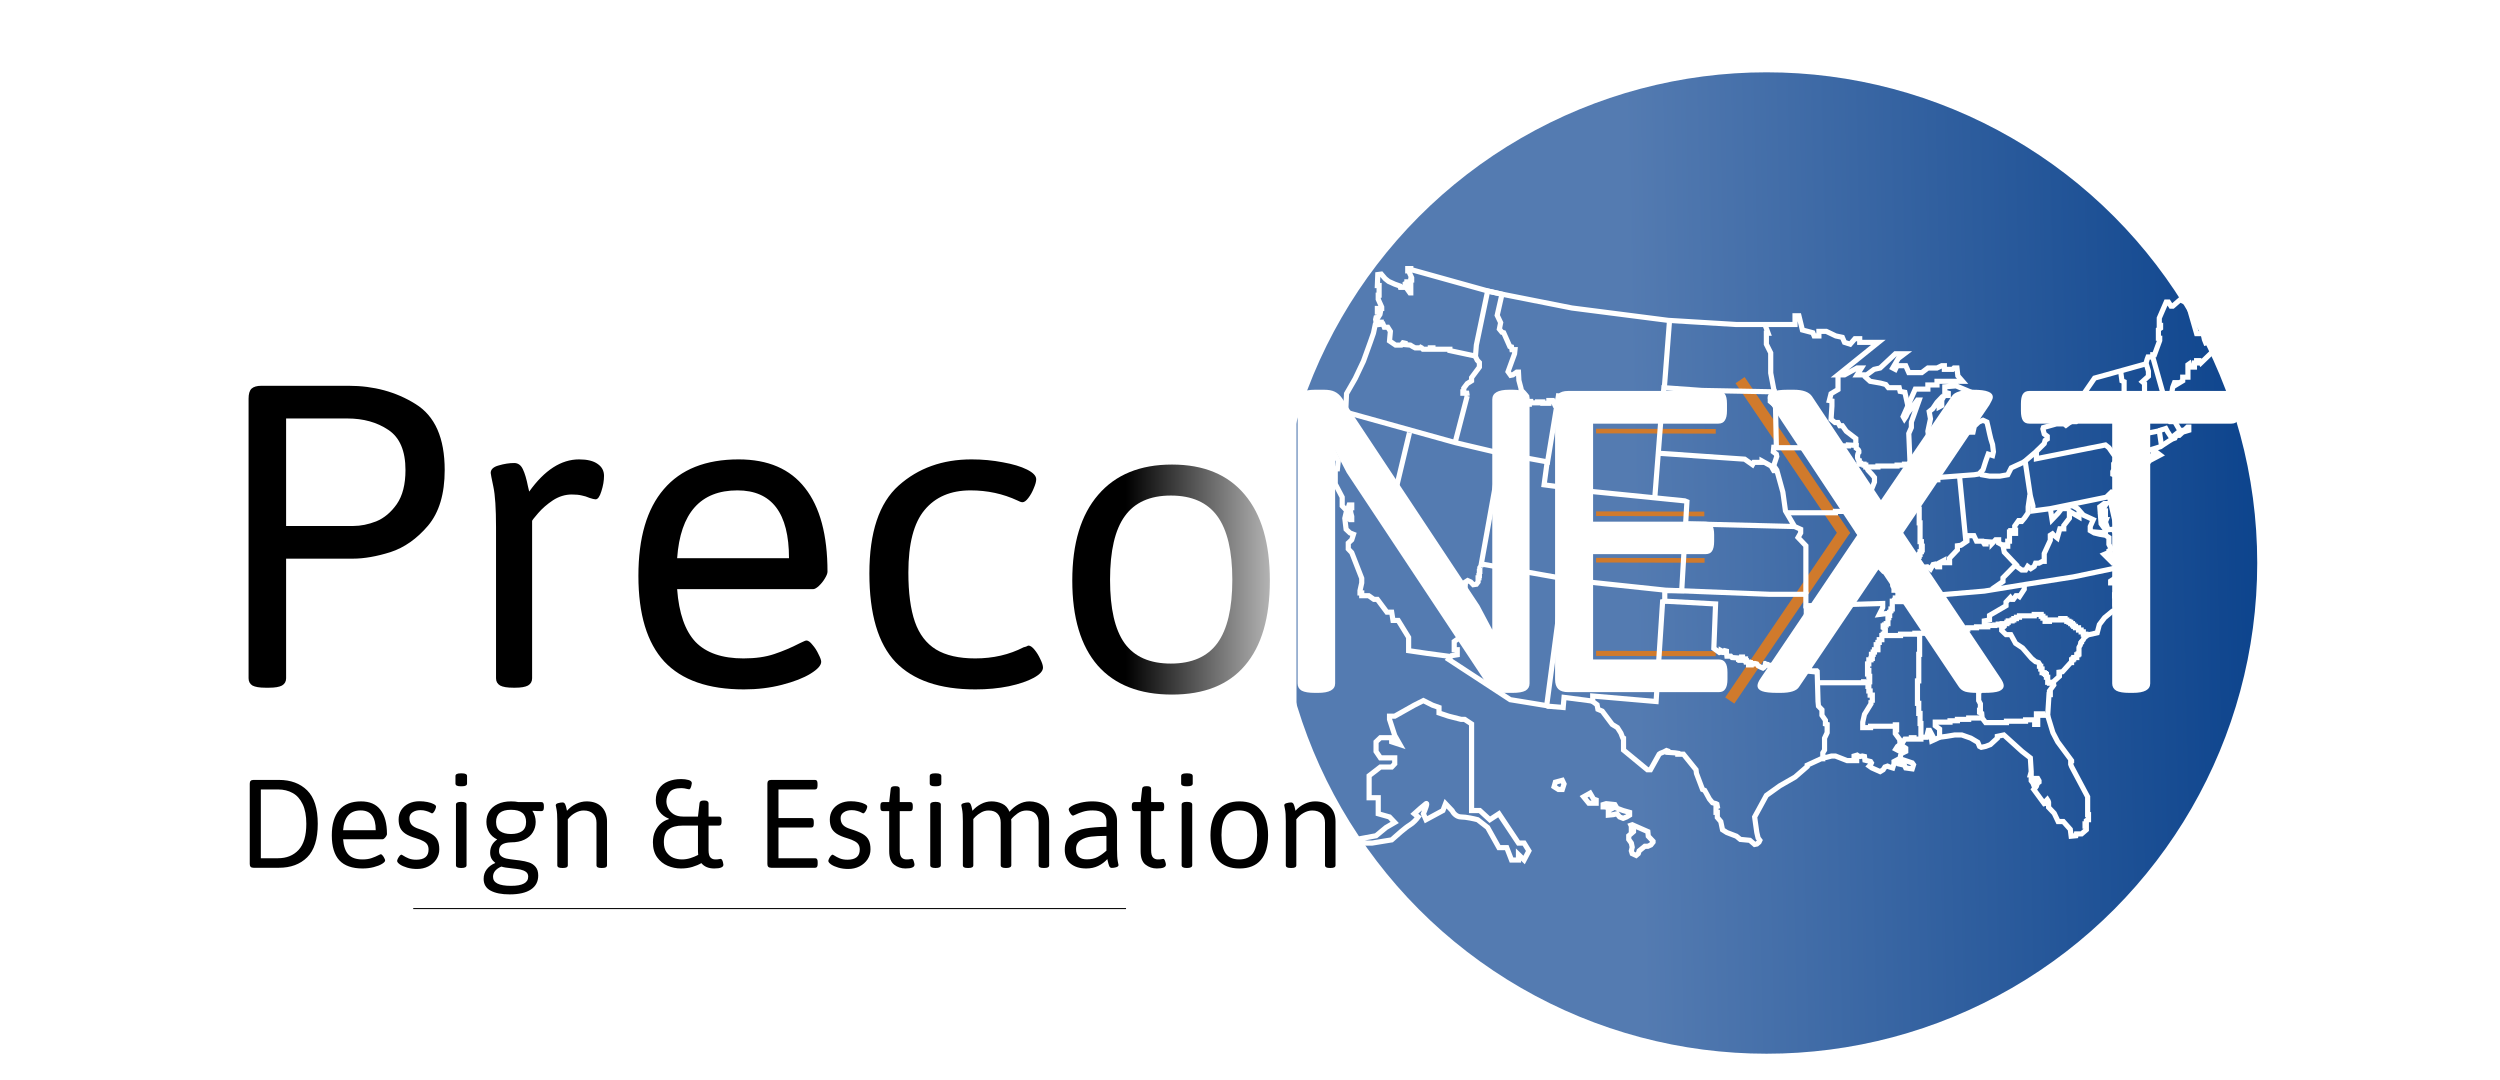<svg width="484" height="209" viewBox="0 0 484 209" fill="none" xmlns="http://www.w3.org/2000/svg">
<rect width="484" height="209" fill="white"/>
<g filter="url(#filter0_d_443_112)">
<circle cx="342" cy="105" r="95" fill="url(#paint0_linear_443_112)"/>
</g>
<path d="M303.594 134C302.719 134 302.078 133.797 301.672 133.391C301.266 132.984 301.062 132.359 301.062 131.516V78.172C301.062 77.297 301.266 76.672 301.672 76.297C302.078 75.891 302.719 75.688 303.594 75.688H332.656C333.25 75.688 333.672 75.875 333.922 76.25C334.203 76.625 334.344 77.266 334.344 78.172V79.531C334.344 80.375 334.203 81 333.922 81.406C333.672 81.812 333.25 82.016 332.656 82.016H308.422V101H330.172C330.766 101 331.188 101.203 331.438 101.609C331.719 102.016 331.859 102.656 331.859 103.531V104.797C331.859 105.672 331.719 106.312 331.438 106.719C331.188 107.094 330.766 107.281 330.172 107.281H308.422V127.672H332.75C333.344 127.672 333.766 127.875 334.016 128.281C334.297 128.656 334.438 129.281 334.438 130.156V131.516C334.438 132.359 334.297 132.984 334.016 133.391C333.766 133.797 333.344 134 332.75 134H303.594ZM344.094 134.141C342.719 134.141 341.734 134.031 341.141 133.812C340.547 133.594 340.25 133.234 340.25 132.734C340.25 132.359 340.469 131.859 340.906 131.234L359.562 103.578L342.875 78.406C342.438 77.75 342.219 77.25 342.219 76.906C342.219 75.938 343.5 75.453 346.062 75.453H347.281C349.031 75.453 350.203 75.875 350.797 76.719L364.156 96.828L377.891 76.672C378.172 76.266 378.641 75.969 379.297 75.781C379.953 75.562 380.688 75.453 381.5 75.453H381.969C383.344 75.453 384.328 75.578 384.922 75.828C385.516 76.047 385.812 76.406 385.812 76.906C385.812 77.094 385.734 77.328 385.578 77.609C385.453 77.859 385.312 78.125 385.156 78.406L368.469 103.156L387.266 131.234C387.703 131.859 387.922 132.359 387.922 132.734C387.922 133.203 387.625 133.562 387.031 133.812C386.438 134.031 385.453 134.141 384.078 134.141H382.719C381.781 134.141 381.031 134.062 380.469 133.906C379.906 133.719 379.469 133.375 379.156 132.875L363.828 110L348.312 132.969C347.844 133.75 346.641 134.141 344.703 134.141H344.094ZM412.25 134.141C411.094 134.141 410.25 134 409.719 133.719C409.188 133.406 408.922 132.938 408.922 132.312V82.016H392.891C392.297 82.016 391.875 81.812 391.625 81.406C391.375 81 391.25 80.375 391.25 79.531V78.172C391.25 77.297 391.375 76.672 391.625 76.297C391.875 75.891 392.297 75.688 392.891 75.688H431.984C432.578 75.688 433 75.891 433.25 76.297C433.5 76.672 433.625 77.297 433.625 78.172V79.531C433.625 80.375 433.5 81 433.25 81.406C433 81.812 432.578 82.016 431.984 82.016H416.281V132.312C416.281 133.531 415.156 134.141 412.906 134.141H412.25Z" fill="white"/>
<path d="M356.393 102L358.153 103.194L335.762 136.217L334.002 135.023L356.393 102Z" fill="#D07A2C"/>
<path d="M336 74.193L337.761 73L358.215 103.19L356.454 104.383L336 74.193Z" fill="#D07A2C"/>
<path d="M309 83.9L309.002 83L332.167 83.053L332.165 83.953L309 83.9Z" fill="#D07A2C"/>
<path d="M309 99.9L309.002 99L329.956 99.048L329.954 99.948L309 99.9Z" fill="#D07A2C"/>
<path d="M309 108.9L309.002 108L330.007 108.048L330.005 108.948L309 108.9Z" fill="#D07A2C"/>
<path d="M309 126.99L309.002 126L332.167 126.053L332.165 127.043L309 126.99Z" fill="#D07A2C"/>
<path d="M51.406 133.141C50.25 133.141 49.406 133 48.875 132.719C48.375 132.406 48.125 131.938 48.125 131.312V77.172C48.125 76.266 48.312 75.625 48.688 75.25C49.094 74.875 49.734 74.688 50.609 74.688H67.484C72.359 74.688 76.672 75.859 80.422 78.203C84.203 80.516 86.094 84.781 86.094 91C86.094 95.625 85.016 99.219 82.859 101.781C80.703 104.312 78.281 106.016 75.594 106.891C72.906 107.734 70.484 108.156 68.328 108.156H55.391V131.312C55.391 131.938 55.125 132.406 54.594 132.719C54.062 133 53.234 133.141 52.109 133.141H51.406ZM68.422 101.828C69.828 101.828 71.297 101.531 72.828 100.938C74.359 100.312 75.688 99.203 76.812 97.609C77.938 95.984 78.5 93.781 78.5 91C78.5 87.281 77.391 84.688 75.172 83.219C72.984 81.75 70.344 81.016 67.25 81.016H55.391V101.828H68.422ZM99.406 133.141C98.219 133.141 97.359 133 96.828 132.719C96.297 132.406 96.031 131.938 96.031 131.312V102.062C96.031 98.438 95.859 95.828 95.516 94.234C95.172 92.609 95 91.719 95 91.562C95 90.875 95.516 90.391 96.547 90.109C97.609 89.797 98.609 89.641 99.547 89.641C100.297 89.641 100.859 90.047 101.234 90.859C101.609 91.641 101.938 92.75 102.219 94.188L102.453 95.172C105.422 91.016 108.641 88.938 112.109 88.938C113.703 88.938 114.906 89.234 115.719 89.828C116.531 90.391 116.938 91.156 116.938 92.125C116.938 93.062 116.766 94.062 116.422 95.125C116.109 96.156 115.734 96.672 115.297 96.672C115.078 96.672 114.688 96.578 114.125 96.391C113.625 96.172 113.125 96.016 112.625 95.922C112.125 95.797 111.484 95.734 110.703 95.734C109.422 95.734 108.203 96.109 107.047 96.859C105.922 97.609 104.969 98.438 104.188 99.344C103.406 100.25 103.016 100.75 103.016 100.844V131.312C103.016 131.938 102.75 132.406 102.219 132.719C101.688 133 100.859 133.141 99.734 133.141H99.406ZM144.031 133.469C137.125 133.469 131.984 131.672 128.609 128.078C125.266 124.453 123.594 118.922 123.594 111.484C123.594 104.109 125.234 98.516 128.516 94.703C131.797 90.859 136.625 88.938 143 88.938C148.688 88.938 152.969 90.781 155.844 94.469C158.75 98.156 160.203 103.562 160.203 110.688C160.203 111 160.031 111.438 159.688 112C159.375 112.531 158.984 113.016 158.516 113.453C158.078 113.859 157.703 114.062 157.391 114.062H131.094C131.438 118.719 132.625 122.125 134.656 124.281C136.719 126.406 139.812 127.469 143.938 127.469C146.25 127.469 148.234 127.188 149.891 126.625C151.578 126.062 153.203 125.375 154.766 124.562C154.922 124.5 155.156 124.391 155.469 124.234C155.781 124.078 156 124 156.125 124C156.469 124 156.859 124.281 157.297 124.844C157.766 125.375 158.156 125.984 158.469 126.672C158.812 127.328 158.984 127.812 158.984 128.125C158.984 128.812 158.297 129.578 156.922 130.422C155.547 131.266 153.703 131.984 151.391 132.578C149.109 133.172 146.656 133.469 144.031 133.469ZM152.75 108.062C152.75 99.312 149.422 94.938 142.766 94.938C135.609 94.938 131.719 99.312 131.094 108.062H152.75ZM188.844 133.469C181.938 133.469 176.781 131.703 173.375 128.172C170 124.609 168.312 118.891 168.312 111.016C168.312 103.047 170.203 97.375 173.984 94C177.766 90.625 182.469 88.938 188.094 88.938C190.188 88.938 192.203 89.125 194.141 89.5C196.078 89.844 197.641 90.312 198.828 90.906C200.016 91.5 200.609 92.125 200.609 92.781C200.609 93.219 200.453 93.797 200.141 94.516C199.859 95.234 199.5 95.875 199.062 96.438C198.656 96.969 198.281 97.234 197.938 97.234C197.844 97.234 197.703 97.203 197.516 97.141C197.328 97.047 197.156 96.969 197 96.906C194.188 95.594 191.156 94.938 187.906 94.938C184.062 94.938 181.094 96.203 179 98.734C176.906 101.234 175.859 105.266 175.859 110.828C175.859 114.766 176.281 117.953 177.125 120.391C177.969 122.797 179.328 124.578 181.203 125.734C183.109 126.891 185.641 127.469 188.797 127.469C192.266 127.469 195.391 126.75 198.172 125.312C198.453 125.25 198.656 125.188 198.781 125.125C198.938 125.031 199.047 124.984 199.109 124.984C199.453 124.984 199.844 125.25 200.281 125.781C200.719 126.312 201.094 126.922 201.406 127.609C201.75 128.297 201.922 128.844 201.922 129.25C201.922 129.906 201.328 130.562 200.141 131.219C198.953 131.875 197.344 132.422 195.312 132.859C193.312 133.266 191.156 133.469 188.844 133.469Z" fill="black"/>
<path d="M49.09 168C48.835 168 48.648 167.941 48.529 167.822C48.411 167.704 48.352 167.521 48.352 167.275V151.717C48.352 151.462 48.411 151.279 48.529 151.17C48.648 151.051 48.835 150.992 49.09 150.992H53.998C56.277 150.992 58.1 151.667 59.467 153.016C60.834 154.365 61.518 156.52 61.518 159.482C61.518 162.463 60.834 164.628 59.467 165.977C58.1 167.326 56.277 168 53.998 168H49.09ZM53.834 166.154C55.475 166.154 56.796 165.621 57.799 164.555C58.801 163.479 59.303 161.788 59.303 159.482C59.303 157.933 59.066 156.666 58.592 155.682C58.118 154.688 57.471 153.968 56.65 153.521C55.83 153.066 54.891 152.838 53.834 152.838H50.498V166.154H53.834ZM70.199 168.137C68.185 168.137 66.686 167.613 65.701 166.564C64.726 165.507 64.238 163.894 64.238 161.725C64.238 159.574 64.717 157.942 65.674 156.83C66.631 155.709 68.039 155.148 69.898 155.148C71.557 155.148 72.806 155.686 73.644 156.762C74.492 157.837 74.916 159.414 74.916 161.492C74.916 161.583 74.866 161.711 74.766 161.875C74.674 162.03 74.561 162.171 74.424 162.299C74.296 162.417 74.187 162.477 74.096 162.477H66.426C66.526 163.835 66.872 164.828 67.465 165.457C68.066 166.077 68.969 166.387 70.172 166.387C70.846 166.387 71.425 166.305 71.908 166.141C72.4 165.977 72.874 165.776 73.33 165.539C73.376 165.521 73.444 165.489 73.535 165.443C73.626 165.398 73.69 165.375 73.727 165.375C73.827 165.375 73.941 165.457 74.068 165.621C74.205 165.776 74.319 165.954 74.41 166.154C74.51 166.346 74.561 166.487 74.561 166.578C74.561 166.779 74.36 167.002 73.959 167.248C73.558 167.494 73.02 167.704 72.346 167.877C71.68 168.05 70.965 168.137 70.199 168.137ZM72.742 160.727C72.742 158.174 71.772 156.898 69.83 156.898C67.743 156.898 66.608 158.174 66.426 160.727H72.742ZM80.74 168.232C80.057 168.232 79.419 168.146 78.826 167.973C78.234 167.799 77.76 167.59 77.404 167.344C77.058 167.089 76.885 166.865 76.885 166.674C76.885 166.583 76.93 166.437 77.022 166.236C77.122 166.036 77.236 165.858 77.363 165.703C77.5 165.539 77.623 165.457 77.732 165.457C77.76 165.457 77.842 165.503 77.978 165.594C78.343 165.831 78.726 166.031 79.127 166.195C79.537 166.359 80.025 166.441 80.59 166.441C82.176 166.441 82.969 165.785 82.969 164.473C82.969 164.099 82.891 163.785 82.736 163.529C82.591 163.274 82.34 163.051 81.984 162.859C81.638 162.659 81.159 162.467 80.549 162.285C79.674 162.03 78.99 161.738 78.498 161.41C78.015 161.082 77.673 160.699 77.473 160.262C77.272 159.815 77.172 159.277 77.172 158.648C77.172 157.974 77.341 157.368 77.678 156.83C78.024 156.292 78.503 155.873 79.113 155.572C79.733 155.271 80.43 155.121 81.205 155.121C81.743 155.121 82.258 155.171 82.75 155.271C83.251 155.372 83.652 155.504 83.953 155.668C84.263 155.823 84.418 155.987 84.418 156.16C84.418 156.288 84.372 156.461 84.281 156.68C84.199 156.889 84.094 157.076 83.967 157.24C83.839 157.395 83.725 157.473 83.625 157.473C83.607 157.473 83.493 157.418 83.283 157.309C83.074 157.19 82.805 157.085 82.477 156.994C82.158 156.894 81.802 156.844 81.41 156.844C80.79 156.844 80.275 156.985 79.865 157.268C79.464 157.541 79.264 157.91 79.264 158.375C79.264 158.922 79.409 159.359 79.701 159.688C79.993 160.016 80.476 160.285 81.15 160.494C82.189 160.813 82.982 161.132 83.529 161.451C84.076 161.77 84.463 162.162 84.691 162.627C84.928 163.083 85.047 163.684 85.047 164.432C85.047 165.143 84.856 165.79 84.473 166.373C84.09 166.947 83.57 167.403 82.914 167.74C82.258 168.068 81.533 168.232 80.74 168.232ZM89.148 152.223C88.501 152.223 88.178 152.045 88.178 151.689V150.254C88.178 149.898 88.501 149.721 89.148 149.721H89.436C90.092 149.721 90.42 149.898 90.42 150.254V151.689C90.42 152.045 90.092 152.223 89.436 152.223H89.148ZM89.244 168.041C88.597 168.041 88.273 167.863 88.273 167.508V155.777C88.273 155.422 88.597 155.244 89.244 155.244H89.34C89.996 155.244 90.324 155.422 90.324 155.777V167.508C90.324 167.863 89.996 168.041 89.34 168.041H89.244ZM98.664 173.154C97.115 173.154 95.889 172.913 94.986 172.43C94.084 171.947 93.633 171.186 93.633 170.146C93.633 169.436 93.838 168.816 94.248 168.287C94.658 167.758 95.191 167.362 95.848 167.098L95.875 167.043C95.556 166.797 95.31 166.514 95.137 166.195C94.973 165.876 94.891 165.498 94.891 165.061C94.891 164.003 95.346 163.156 96.258 162.518C95.574 162.189 95.055 161.729 94.699 161.137C94.344 160.535 94.166 159.861 94.166 159.113C94.166 158.366 94.348 157.691 94.713 157.09C95.087 156.488 95.633 156.014 96.353 155.668C97.074 155.322 97.939 155.148 98.951 155.148C99.489 155.148 99.967 155.194 100.387 155.285H104.803C104.976 155.285 105.099 155.344 105.172 155.463C105.254 155.572 105.295 155.755 105.295 156.01V156.311C105.295 156.566 105.254 156.753 105.172 156.871C105.099 156.98 104.976 157.035 104.803 157.035C104.192 157.035 103.627 157.012 103.107 156.967L103.08 157.008C103.29 157.299 103.445 157.628 103.545 157.992C103.654 158.348 103.709 158.721 103.709 159.113C103.709 159.861 103.522 160.535 103.148 161.137C102.784 161.738 102.242 162.212 101.521 162.559C100.811 162.905 99.945 163.078 98.924 163.078C98.158 163.105 97.579 163.247 97.188 163.502C96.805 163.757 96.613 164.176 96.613 164.76C96.613 165.188 96.75 165.516 97.023 165.744C97.306 165.972 97.657 166.132 98.076 166.223C98.495 166.314 99.079 166.4 99.826 166.482L100.537 166.564C101.294 166.665 101.927 166.801 102.438 166.975C102.948 167.148 103.367 167.435 103.695 167.836C104.033 168.237 104.201 168.788 104.201 169.49C104.201 170.666 103.732 171.568 102.793 172.197C101.854 172.835 100.478 173.154 98.664 173.154ZM98.924 161.465C99.817 161.465 100.528 161.283 101.057 160.918C101.585 160.553 101.85 159.956 101.85 159.127C101.85 157.559 100.874 156.775 98.924 156.775C97.001 156.775 96.039 157.559 96.039 159.127C96.039 159.956 96.299 160.553 96.818 160.918C97.347 161.283 98.049 161.465 98.924 161.465ZM98.924 171.5C100.054 171.5 100.893 171.35 101.439 171.049C101.986 170.757 102.26 170.311 102.26 169.709C102.26 169.317 102.114 169.012 101.822 168.793C101.531 168.583 101.171 168.433 100.742 168.342C100.323 168.26 99.767 168.182 99.074 168.109C98.6 168.055 98.208 168.005 97.898 167.959C97.598 167.913 97.32 167.85 97.064 167.768C95.989 168.223 95.451 168.884 95.451 169.75C95.451 170.917 96.609 171.5 98.924 171.5ZM108.877 168.041C108.531 168.041 108.28 168 108.125 167.918C107.97 167.827 107.893 167.69 107.893 167.508V158.977C107.893 157.919 107.842 157.158 107.742 156.693C107.642 156.219 107.592 155.96 107.592 155.914C107.592 155.714 107.742 155.572 108.043 155.49C108.353 155.399 108.645 155.354 108.918 155.354C109.146 155.354 109.314 155.477 109.424 155.723C109.533 155.969 109.611 156.219 109.656 156.475C109.711 156.73 109.747 156.894 109.766 156.967C110.276 156.393 110.864 155.946 111.529 155.627C112.204 155.308 112.883 155.148 113.566 155.148C114.806 155.148 115.772 155.499 116.465 156.201C117.167 156.894 117.518 157.851 117.518 159.072V167.508C117.518 167.69 117.44 167.827 117.285 167.918C117.13 168 116.884 168.041 116.547 168.041H116.438C116.109 168.041 115.868 168 115.713 167.918C115.558 167.827 115.48 167.69 115.48 167.508V159.277C115.48 158.53 115.262 157.951 114.824 157.541C114.396 157.122 113.79 156.912 113.006 156.912C112.459 156.912 111.908 157.067 111.352 157.377C110.805 157.678 110.331 158.092 109.93 158.621V167.508C109.93 167.69 109.852 167.827 109.697 167.918C109.542 168 109.301 168.041 108.973 168.041H108.877ZM139.529 166.277C139.63 166.277 139.721 166.35 139.803 166.496C139.885 166.642 139.944 166.811 139.98 167.002C140.026 167.184 140.049 167.321 140.049 167.412C140.049 167.895 139.456 168.137 138.271 168.137C137.178 168.137 136.348 167.79 135.783 167.098C135.3 167.389 134.721 167.635 134.047 167.836C133.382 168.036 132.643 168.137 131.832 168.137C130.948 168.137 130.091 167.964 129.262 167.617C128.441 167.271 127.758 166.719 127.211 165.963C126.673 165.206 126.404 164.24 126.404 163.064C126.404 162.253 126.55 161.533 126.842 160.904C127.143 160.275 127.525 159.77 127.99 159.387C128.464 158.995 128.961 158.73 129.48 158.594V158.484C128.751 158.211 128.15 157.764 127.676 157.145C127.202 156.516 126.965 155.773 126.965 154.916C126.965 154.032 127.174 153.285 127.594 152.674C128.013 152.054 128.592 151.594 129.33 151.293C130.068 150.983 130.916 150.828 131.873 150.828C132.402 150.828 132.876 150.887 133.295 151.006C133.723 151.124 133.938 151.329 133.938 151.621C133.938 151.685 133.915 151.817 133.869 152.018C133.833 152.209 133.773 152.391 133.691 152.564C133.618 152.729 133.523 152.811 133.404 152.811C133.386 152.811 133.286 152.792 133.104 152.756C132.657 152.637 132.265 152.578 131.928 152.578C130.807 152.578 130.041 152.842 129.631 153.371C129.221 153.9 129.016 154.492 129.016 155.148C129.016 155.595 129.13 156.046 129.357 156.502C129.585 156.949 129.941 157.327 130.424 157.637C130.916 157.938 131.527 158.088 132.256 158.088H135.127L135.428 155.518C135.455 155.162 135.71 154.984 136.193 154.984H136.453C136.69 154.984 136.868 155.035 136.986 155.135C137.114 155.226 137.178 155.354 137.178 155.518V158.088H139.215C139.388 158.088 139.511 158.147 139.584 158.266C139.657 158.375 139.693 158.557 139.693 158.812V159.113C139.693 159.359 139.657 159.542 139.584 159.66C139.511 159.779 139.388 159.838 139.215 159.838H137.178V164.596C137.178 165.261 137.296 165.726 137.533 165.99C137.77 166.255 138.089 166.387 138.49 166.387C138.791 166.387 139.023 166.368 139.188 166.332C139.361 166.296 139.475 166.277 139.529 166.277ZM128.523 163.037C128.523 163.857 128.701 164.518 129.057 165.02C129.421 165.521 129.868 165.876 130.396 166.086C130.925 166.286 131.467 166.387 132.023 166.387C132.561 166.387 133.099 166.305 133.637 166.141C134.184 165.967 134.694 165.758 135.168 165.512C135.141 165.275 135.127 165.033 135.127 164.787V159.838H132.16C130.984 159.838 130.082 160.079 129.453 160.562C128.833 161.036 128.523 161.861 128.523 163.037ZM149.305 168C149.049 168 148.863 167.941 148.744 167.822C148.626 167.704 148.566 167.521 148.566 167.275V151.717C148.566 151.462 148.626 151.279 148.744 151.17C148.863 151.051 149.049 150.992 149.305 150.992H157.781C157.954 150.992 158.077 151.047 158.15 151.156C158.232 151.266 158.273 151.452 158.273 151.717V152.113C158.273 152.359 158.232 152.542 158.15 152.66C158.077 152.779 157.954 152.838 157.781 152.838H150.713V158.375H157.057C157.23 158.375 157.353 158.434 157.426 158.553C157.508 158.671 157.549 158.858 157.549 159.113V159.482C157.549 159.738 157.508 159.924 157.426 160.043C157.353 160.152 157.23 160.207 157.057 160.207H150.713V166.154H157.809C157.982 166.154 158.105 166.214 158.178 166.332C158.26 166.441 158.301 166.624 158.301 166.879V167.275C158.301 167.521 158.26 167.704 158.178 167.822C158.105 167.941 157.982 168 157.809 168H149.305ZM164.221 168.232C163.537 168.232 162.899 168.146 162.307 167.973C161.714 167.799 161.24 167.59 160.885 167.344C160.538 167.089 160.365 166.865 160.365 166.674C160.365 166.583 160.411 166.437 160.502 166.236C160.602 166.036 160.716 165.858 160.844 165.703C160.98 165.539 161.104 165.457 161.213 165.457C161.24 165.457 161.322 165.503 161.459 165.594C161.824 165.831 162.206 166.031 162.607 166.195C163.018 166.359 163.505 166.441 164.07 166.441C165.656 166.441 166.449 165.785 166.449 164.473C166.449 164.099 166.372 163.785 166.217 163.529C166.071 163.274 165.82 163.051 165.465 162.859C165.118 162.659 164.64 162.467 164.029 162.285C163.154 162.03 162.471 161.738 161.979 161.41C161.495 161.082 161.154 160.699 160.953 160.262C160.753 159.815 160.652 159.277 160.652 158.648C160.652 157.974 160.821 157.368 161.158 156.83C161.505 156.292 161.983 155.873 162.594 155.572C163.214 155.271 163.911 155.121 164.686 155.121C165.223 155.121 165.738 155.171 166.23 155.271C166.732 155.372 167.133 155.504 167.434 155.668C167.743 155.823 167.898 155.987 167.898 156.16C167.898 156.288 167.853 156.461 167.762 156.68C167.68 156.889 167.575 157.076 167.447 157.24C167.32 157.395 167.206 157.473 167.105 157.473C167.087 157.473 166.973 157.418 166.764 157.309C166.554 157.19 166.285 157.085 165.957 156.994C165.638 156.894 165.283 156.844 164.891 156.844C164.271 156.844 163.756 156.985 163.346 157.268C162.945 157.541 162.744 157.91 162.744 158.375C162.744 158.922 162.89 159.359 163.182 159.688C163.473 160.016 163.956 160.285 164.631 160.494C165.67 160.813 166.463 161.132 167.01 161.451C167.557 161.77 167.944 162.162 168.172 162.627C168.409 163.083 168.527 163.684 168.527 164.432C168.527 165.143 168.336 165.79 167.953 166.373C167.57 166.947 167.051 167.403 166.395 167.74C165.738 168.068 165.014 168.232 164.221 168.232ZM175.281 168.137C174.47 168.137 173.745 167.891 173.107 167.398C172.469 166.906 172.15 166.036 172.15 164.787V157.035H170.934C170.76 157.035 170.633 156.98 170.551 156.871C170.478 156.753 170.441 156.566 170.441 156.311V156.01C170.441 155.755 170.478 155.572 170.551 155.463C170.633 155.344 170.76 155.285 170.934 155.285H172.15L172.438 152.742C172.456 152.387 172.715 152.209 173.217 152.209H173.449C173.704 152.209 173.891 152.255 174.01 152.346C174.128 152.428 174.188 152.56 174.188 152.742V155.285H176.225C176.398 155.285 176.521 155.344 176.594 155.463C176.676 155.572 176.717 155.755 176.717 156.01V156.311C176.717 156.566 176.676 156.753 176.594 156.871C176.521 156.98 176.398 157.035 176.225 157.035H174.188V164.596C174.188 165.261 174.301 165.726 174.529 165.99C174.766 166.255 175.085 166.387 175.486 166.387C175.796 166.387 176.033 166.368 176.197 166.332C176.37 166.296 176.484 166.277 176.539 166.277C176.685 166.277 176.803 166.423 176.895 166.715C176.995 167.007 177.045 167.239 177.045 167.412C177.045 167.895 176.457 168.137 175.281 168.137ZM180.969 152.223C180.322 152.223 179.998 152.045 179.998 151.689V150.254C179.998 149.898 180.322 149.721 180.969 149.721H181.256C181.912 149.721 182.24 149.898 182.24 150.254V151.689C182.24 152.045 181.912 152.223 181.256 152.223H180.969ZM181.064 168.041C180.417 168.041 180.094 167.863 180.094 167.508V155.777C180.094 155.422 180.417 155.244 181.064 155.244H181.16C181.816 155.244 182.145 155.422 182.145 155.777V167.508C182.145 167.863 181.816 168.041 181.16 168.041H181.064ZM199.303 155.148C200.314 155.148 201.203 155.436 201.969 156.01C202.734 156.584 203.117 157.605 203.117 159.072V167.508C203.117 167.69 203.04 167.827 202.885 167.918C202.73 168 202.484 168.041 202.146 168.041H202.064C201.718 168.041 201.467 168 201.312 167.918C201.158 167.827 201.08 167.69 201.08 167.508V159.277C201.08 158.539 200.88 157.96 200.479 157.541C200.087 157.122 199.508 156.912 198.742 156.912C198.104 156.912 197.525 157.099 197.006 157.473C196.495 157.837 196.081 158.22 195.762 158.621C195.78 158.84 195.789 159.004 195.789 159.113V167.508C195.789 167.863 195.461 168.041 194.805 168.041H194.709C194.062 168.041 193.738 167.863 193.738 167.508V159.277C193.738 158.539 193.538 157.96 193.137 157.541C192.745 157.122 192.166 156.912 191.4 156.912C190.872 156.912 190.389 157.04 189.951 157.295C189.514 157.541 189.149 157.81 188.857 158.102C188.575 158.393 188.434 158.557 188.434 158.594V167.508C188.434 167.69 188.356 167.827 188.201 167.918C188.055 168 187.814 168.041 187.477 168.041H187.367C187.03 168.041 186.784 168 186.629 167.918C186.483 167.827 186.41 167.69 186.41 167.508V158.977C186.41 157.919 186.36 157.158 186.26 156.693C186.16 156.219 186.109 155.96 186.109 155.914C186.109 155.714 186.26 155.572 186.561 155.49C186.87 155.399 187.158 155.354 187.422 155.354C187.65 155.354 187.818 155.477 187.928 155.723C188.037 155.969 188.115 156.219 188.16 156.475C188.215 156.73 188.251 156.894 188.27 156.967C188.716 156.447 189.263 156.014 189.91 155.668C190.557 155.322 191.241 155.148 191.961 155.148C192.699 155.148 193.387 155.299 194.025 155.6C194.663 155.891 195.133 156.411 195.434 157.158C195.935 156.566 196.523 156.083 197.197 155.709C197.872 155.335 198.574 155.148 199.303 155.148ZM210.295 168.137C209.055 168.137 208.053 167.831 207.287 167.221C206.521 166.61 206.139 165.703 206.139 164.5C206.139 163.233 206.526 162.281 207.301 161.643C208.076 160.995 209.019 160.581 210.131 160.398C211.252 160.207 212.61 160.098 214.205 160.07V158.922C214.205 158.311 213.995 157.824 213.576 157.459C213.166 157.085 212.487 156.898 211.539 156.898C210.819 156.898 210.186 156.985 209.639 157.158C209.101 157.322 208.595 157.523 208.121 157.76C207.921 157.86 207.798 157.91 207.752 157.91C207.643 157.91 207.52 157.833 207.383 157.678C207.255 157.514 207.141 157.331 207.041 157.131C206.95 156.93 206.904 156.785 206.904 156.693C206.904 156.484 207.118 156.256 207.547 156.01C207.984 155.764 208.554 155.559 209.256 155.395C209.958 155.23 210.691 155.148 211.457 155.148C212.979 155.148 214.16 155.481 214.998 156.146C215.837 156.812 216.256 157.746 216.256 158.949V164.404C216.256 165.462 216.301 166.227 216.393 166.701C216.493 167.166 216.543 167.421 216.543 167.467C216.543 167.667 216.388 167.813 216.078 167.904C215.777 167.986 215.495 168.027 215.23 168.027C215.012 168.027 214.848 167.904 214.738 167.658C214.638 167.412 214.538 167.057 214.438 166.592L214.383 166.318C213.882 166.874 213.289 167.316 212.605 167.645C211.931 167.973 211.161 168.137 210.295 168.137ZM210.404 166.373C211.206 166.373 211.89 166.227 212.455 165.936C213.02 165.644 213.604 165.229 214.205 164.691V161.82C213.002 161.829 212.013 161.88 211.238 161.971C210.464 162.062 209.785 162.294 209.201 162.668C208.618 163.033 208.326 163.602 208.326 164.377C208.326 165.024 208.499 165.521 208.846 165.867C209.201 166.204 209.721 166.373 210.404 166.373ZM223.953 168.137C223.142 168.137 222.417 167.891 221.779 167.398C221.141 166.906 220.822 166.036 220.822 164.787V157.035H219.605C219.432 157.035 219.305 156.98 219.223 156.871C219.15 156.753 219.113 156.566 219.113 156.311V156.01C219.113 155.755 219.15 155.572 219.223 155.463C219.305 155.344 219.432 155.285 219.605 155.285H220.822L221.109 152.742C221.128 152.387 221.387 152.209 221.889 152.209H222.121C222.376 152.209 222.563 152.255 222.682 152.346C222.8 152.428 222.859 152.56 222.859 152.742V155.285H224.896C225.07 155.285 225.193 155.344 225.266 155.463C225.348 155.572 225.389 155.755 225.389 156.01V156.311C225.389 156.566 225.348 156.753 225.266 156.871C225.193 156.98 225.07 157.035 224.896 157.035H222.859V164.596C222.859 165.261 222.973 165.726 223.201 165.99C223.438 166.255 223.757 166.387 224.158 166.387C224.468 166.387 224.705 166.368 224.869 166.332C225.042 166.296 225.156 166.277 225.211 166.277C225.357 166.277 225.475 166.423 225.566 166.715C225.667 167.007 225.717 167.239 225.717 167.412C225.717 167.895 225.129 168.137 223.953 168.137ZM229.641 152.223C228.993 152.223 228.67 152.045 228.67 151.689V150.254C228.67 149.898 228.993 149.721 229.641 149.721H229.928C230.584 149.721 230.912 149.898 230.912 150.254V151.689C230.912 152.045 230.584 152.223 229.928 152.223H229.641ZM229.736 168.041C229.089 168.041 228.766 167.863 228.766 167.508V155.777C228.766 155.422 229.089 155.244 229.736 155.244H229.832C230.488 155.244 230.816 155.422 230.816 155.777V167.508C230.816 167.863 230.488 168.041 229.832 168.041H229.736ZM239.977 168.137C238.145 168.137 236.745 167.59 235.779 166.496C234.822 165.393 234.344 163.794 234.344 161.697C234.344 159.601 234.831 157.988 235.807 156.857C236.782 155.718 238.172 155.148 239.977 155.148C241.763 155.148 243.13 155.714 244.078 156.844C245.026 157.965 245.5 159.583 245.5 161.697C245.5 163.803 245.031 165.402 244.092 166.496C243.162 167.59 241.79 168.137 239.977 168.137ZM239.908 166.387C241.093 166.387 241.968 166.004 242.533 165.238C243.098 164.464 243.381 163.27 243.381 161.656C243.381 160.034 243.098 158.835 242.533 158.061C241.968 157.286 241.093 156.898 239.908 156.898C238.732 156.898 237.867 157.286 237.311 158.061C236.755 158.826 236.477 160.025 236.477 161.656C236.477 163.279 236.75 164.473 237.297 165.238C237.853 166.004 238.723 166.387 239.908 166.387ZM249.916 168.041C249.57 168.041 249.319 168 249.164 167.918C249.009 167.827 248.932 167.69 248.932 167.508V158.977C248.932 157.919 248.882 157.158 248.781 156.693C248.681 156.219 248.631 155.96 248.631 155.914C248.631 155.714 248.781 155.572 249.082 155.49C249.392 155.399 249.684 155.354 249.957 155.354C250.185 155.354 250.354 155.477 250.463 155.723C250.572 155.969 250.65 156.219 250.695 156.475C250.75 156.73 250.786 156.894 250.805 156.967C251.315 156.393 251.903 155.946 252.568 155.627C253.243 155.308 253.922 155.148 254.605 155.148C255.845 155.148 256.811 155.499 257.504 156.201C258.206 156.894 258.557 157.851 258.557 159.072V167.508C258.557 167.69 258.479 167.827 258.324 167.918C258.169 168 257.923 168.041 257.586 168.041H257.477C257.148 168.041 256.907 168 256.752 167.918C256.597 167.827 256.52 167.69 256.52 167.508V159.277C256.52 158.53 256.301 157.951 255.863 157.541C255.435 157.122 254.829 156.912 254.045 156.912C253.498 156.912 252.947 157.067 252.391 157.377C251.844 157.678 251.37 158.092 250.969 158.621V167.508C250.969 167.69 250.891 167.827 250.736 167.918C250.581 168 250.34 168.041 250.012 168.041H249.916Z" fill="black"/>
<path d="M226.906 134.469C220.625 134.469 215.828 132.594 212.516 128.844C209.234 125.062 207.594 119.578 207.594 112.391C207.594 105.203 209.266 99.672 212.609 95.797C215.953 91.891 220.719 89.938 226.906 89.938C233.031 89.938 237.719 91.875 240.969 95.75C244.219 99.594 245.844 105.141 245.844 112.391C245.844 119.609 244.234 125.094 241.016 128.844C237.828 132.594 233.125 134.469 226.906 134.469ZM226.672 128.469C230.734 128.469 233.734 127.156 235.672 124.531C237.609 121.875 238.578 117.781 238.578 112.25C238.578 106.688 237.609 102.578 235.672 99.922C233.734 97.266 230.734 95.938 226.672 95.938C222.641 95.938 219.672 97.266 217.766 99.922C215.859 102.547 214.906 106.656 214.906 112.25C214.906 117.812 215.844 121.906 217.719 124.531C219.625 127.156 222.609 128.469 226.672 128.469Z" fill="url(#paint1_linear_443_112)"/>
<path d="M254.592 134.141C253.405 134.141 252.546 134 252.014 133.719C251.483 133.406 251.217 132.938 251.217 132.312V77.328C251.217 76.078 252.342 75.453 254.592 75.453H256.327C257.202 75.453 257.889 75.578 258.389 75.828C258.921 76.078 259.389 76.484 259.796 77.047L286.421 117.219L288.905 121.906V77.328C288.905 76.078 289.999 75.453 292.186 75.453H292.842C295.03 75.453 296.124 76.078 296.124 77.328V132.312C296.124 132.938 295.858 133.406 295.327 133.719C294.796 134 293.967 134.141 292.842 134.141H291.155C290.374 134.141 289.749 134.047 289.28 133.859C288.811 133.672 288.452 133.375 288.202 132.969L260.733 91.531L258.483 87.219V132.312C258.483 133.531 257.374 134.141 255.155 134.141H254.592Z" fill="url(#paint2_linear_443_112)"/>
<rect x="246" y="68" width="5" height="75" fill="white"/>
<line x1="80" y1="175.9" x2="218" y2="175.9" stroke="black" stroke-width="0.2"/>
<path d="M352.98 146.633H353.568L354.577 146.367H355.333L357.603 147.254H359.452V146.988L358.947 146.633V146.367L359.536 146.19L359.788 146.367L360.124 146.456L360.544 146.367L360.965 146.456L361.049 147.165L362.141 147.431L362.309 147.697L362.141 148.052L361.889 148.318L362.141 148.496L362.394 148.673L363.991 149.383L364.579 149.028L364.915 148.496L365.419 148.318L365.84 148.496L366.428 148.673L366.68 147.875V147.431L367.185 147.165L367.521 147.875L368.697 148.141L368.95 148.673L370.21 148.85L370.463 148.052L370.21 147.697L368.109 146.988L367.857 146.722L368.025 145.924L368.95 145.48V144.859L368.445 144.505L368.025 144.859V145.303H367.521L367.016 145.037L367.353 144.505L367.857 144.15V143.972M375.506 142.731L376.851 142.553L378.448 142.287H379.792L381.558 142.908L382.902 143.706L383.239 144.505L383.575 144.682L384.415 144.505L385.34 144.15L386.685 142.908V142.553L387.946 142.287L391.476 145.48L393.073 146.722L393.241 149.383L393.073 150.003H393.241V151.156L393.577 151.6L393.745 152.043L393.913 151.6L394.081 151.245L393.913 151.068L393.661 150.979L393.913 150.713H394.502L394.754 151.156V151.422L394.502 151.6C394.446 151.689 394.334 151.901 394.334 152.043C394.334 152.185 393.941 152.635 393.745 152.842L395.762 155.591L396.099 155.502V155.059L396.351 154.793L396.519 155.059L396.603 155.325V156.3L397.696 157.453L398.452 159.05H399.461L400.806 160.558L400.974 161.888L401.898 161.799L401.982 161.445H402.991L403.916 160.646V159.937H403.663V159.493H403.916V158.873L404.168 158.695H404.336V157.72H404.168V154.261L401.058 148.407L400.89 147.964V147.52L401.058 147.431V147.254L398.368 143.618L397.444 141.844L396.435 138.562M267.414 62.732V62.377H266.405L266.321 61.845L266.405 61.49L266.825 61.401L267.162 60.869L267.246 60.426H266.657V59.716H267.498V59.45L266.825 57.942V57.144H266.994V55.282H266.657L266.741 53.153L267.414 53.064L268.17 53.951L268.843 54.483L270.019 55.016L271.028 55.37L271.112 55.636H271.953H272.037V54.927L272.373 54.749V54.572H272.541V54.927H272.709V55.193H272.205V55.636L272.961 56.701H273.129V56.169H272.961V55.37H273.129V54.838H272.961V54.572H273.129V54.217H273.298V53.774L272.709 52.444H272.541V52.177V52H273.129V52.177L288.091 56.346L290.865 56.967L304.313 59.627L322.973 62.022L336.085 62.82H347.516V61.135H348.273L348.945 63.885L350.962 64.417L351.215 65.038H352.139V64.151H353.568L355.417 65.038L356.678 65.304L357.098 66.279L358.191 66.634L359.115 65.57H360.04V66.279H363.654L355.837 72.576H357.098L359.536 71.246H360.376L359.536 72.576H360.376H361.385L362.814 71.512L363.991 71.246L366.932 68.496H368.697L367.521 69.383L366.428 71.246L366.932 71.512L367.269 70.802H368.95L369.538 72.133H370.799H372.06L373.236 71.246H375.001L375.926 70.802H376.43V71.512H378.027L378.28 71.246H378.868L379.036 72.754L379.961 73.818H375.001V74.528H373.236V75.326H370.799L368.445 80.647L368.697 81.091L369 80.647L369.286 80.026L371.219 77.454H371.555L370.042 81.711V82.776L369.538 83.929L369.79 89.871L371.219 93.33H372.06L373.001 92.62M392.064 89.339L389.374 90.581L388.702 91.911L387.189 92.177H385.928H385.172L383.659 91.911L383.533 91.689M373.001 92.62L373.236 92.443L374.581 89.871V87.299L373.488 85.348L373.236 83.485L373.741 81.091L373.488 79.672L374.161 79.139L375.001 77.898L375.422 77.454V78.785L375.926 78.519V77.454L376.43 76.567H377.187V76.124L376.514 75.947V74.882L378.7 74.705L381.642 75.947L382.23 77.454V78.519V80.647L381.978 81.091L381.221 82.244V83.219V83.667H381.978L382.23 82.51L383.071 81.711L383.911 81.357L384.668 81.711L384.92 82.776L385.172 83.929L385.424 84.993L385.76 86.057L385.928 87.476L385.76 88.186L384.92 87.92L384.415 89.339L383.911 90.935L383.407 91.467L383.533 91.689M373.001 92.62L373.488 92.886H375.17V92.443L382.23 91.911L383.533 91.689" stroke="white"/>
<path d="M380.549 103.707H382.146L382.65 104.771H383.827L384.163 105.303H384.499V104.86L385.676 104.948V105.215L386.348 104.505H386.937V105.126L387.609 105.481H387.945V105.747H388.702V104.771H389.038V102.997H389.29V102.731H389.711V103.263H390.215V102.642H390.047V101.844L390.803 100.78H391.055V100.957H391.392L391.98 100.248L392.652 99.272V98.119L392.989 95.813" stroke="white"/>
<path d="M379.372 92.266L380.549 104.416H380.801V104.771L379.624 105.569L378.952 105.658V106.456L377.439 108.053V108.94H376.346V108.496L375.506 108.94V109.738H375.002L374.665 109.206L374.245 109.294L373.741 110.181L373.152 109.738L370.883 110.004" stroke="white"/>
<path d="M351.803 132.177H358.695H360.797V131.999H361.973V130.935H361.805V130.491H361.553V130.137H361.805V129.782H361.553V128.54H361.805V127.742H362.226V127.476H362.478V127.121H362.31V126.678H362.646V126.323V126.234H362.898V125.791H363.57V125.347H363.234V124.815H363.57V124.372H363.823V123.84H364.327V123.041H364.579" stroke="white"/>
<path d="M361.637 132.088V132.886H361.805V133.773H362.057V134.571H362.478V135.547H362.225M361.973 135.547H362.225M362.225 135.547V136.256L360.965 138.296L360.628 139.804V140.868H362.141V140.602H365.083H366.932V140.336H367.185V141.312H366.932V142.021L367.773 143.174L367.857 144.061L368.277 143.884L368.782 143.086H370.042V142.819H370.547V143.086H371.891V140.07H371.723V138.119H371.471V136.168H371.219V131.822H371.471V126.678H371.639V123.13L371.303 122.687" stroke="white"/>
<path d="M371.975 142.731H372.648H372.984L373.32 141.4H373.572L374.329 142.819H373.909L373.993 143.44L375.338 142.819L375.506 142.642V141.134L374.665 140.513V139.804H377.523V139.538H378.952V139.272H381.137V139.006H383.743M383.743 139.006L383.659 138.119L383.239 137.941V137.498H383.407V136.256L383.07 135.635V135.192V135.015V134.128L383.407 133.684V133.152H383.07V132.354L382.146 130.757L381.053 126.146L379.96 122.775V121.8M383.743 139.006L384.415 139.893H388.45V139.627H392.148V139.36H393.913V140.247H394.502V139.006L394.249 138.828V138.207H395.426V138.474H396.435L396.687 134.482H396.939V134.039H396.771V133.773L397.612 132.62L397.528 132.177" stroke="white"/>
<path d="M286.662 109.738L286.494 109.915V110.625H286.41V111.423H286.326V111.866H286.158V112.665L285.821 113.108L285.233 113.197L284.729 112.665L284.14 112.398L283.72 112.665L283.384 117.188V117.631M299.438 136.7L302.632 136.966L302.8 135.015L308.264 135.724M286.914 109.206L304.901 112.398L322.468 114.261L342.641 115.059H349.618V117.276L364.495 116.833V117.631L363.822 118.962L365.84 118.696" stroke="white"/>
<path d="M349.618 114.971V105.658L348.105 104.062L348.609 103.175V102.465L347.432 101.933M347.432 101.933L345.667 98.918L345.163 95.281L343.986 91.024L343.398 90.137L343.986 88.363L343.902 87.92L343.314 87.476L343.398 86.589H343.902M347.432 101.933L326.419 101.401" stroke="white"/>
<path d="M299.522 89.516L298.934 93.862L305.406 94.749M320.367 96.346L321.039 87.743M321.712 79.139L321.039 87.743M321.039 87.743L337.766 88.895L339.279 89.96L339.531 89.516H341.128V89.25L342.893 90.226L343.398 91.113H344.07" stroke="white"/>
<path d="M260.522 79.76L260.69 76.213L262.371 73.286L263.968 69.916L265.313 66.191L265.901 64.505L266.237 62.909L267.75 62.732L268.002 63.352H268.675L269.179 64.151L269.011 66.013L270.188 66.811H271.28L271.617 66.368L272.037 66.457V66.723L273.045 66.811L273.466 67.078L273.97 67.344H274.979L275.063 67.255L275.231 67.344L275.483 67.61H276.912V67.344H277.416V67.61H279.349H279.602H280.694V67.876L285.653 68.94L285.822 66.811L288.007 56.346L290.781 56.967L289.856 61.047L290.528 62.465L290.276 63.707L290.781 64.328L291.117 64.417L292.294 67.078L292.63 67.166L292.714 67.698H293.302L293.218 68.496L291.957 71.956L292.462 72.665L292.882 72.576L293.638 72.044H293.891H293.975L294.059 73.641L294.479 75.237V75.503L295.067 76.124L295.572 76.745V77.1L295.319 77.188L295.572 78.075L295.908 78.252H296.076V77.809V77.72H296.16H296.328V77.986H297.085H297.673V77.809H298.682V78.075H299.27H299.858V77.632V77.543H300.195H300.615L301.203 78.785" stroke="white"/>
<path d="M260.438 79.76L281.787 85.703L290.444 87.742L299.606 89.427L301.707 76.656L314.399 78.341L321.712 79.051L322.132 75.06L329.529 75.592L343.482 75.858V76.833L342.725 77.277V77.72L343.734 78.519L343.902 86.501V86.678H349.786V86.501H355.417V86.323H357.855V86.146L359.368 86.235V86.767L359.62 86.944L359.788 87.121L359.872 87.299V87.565L359.788 87.654L359.704 87.831L359.62 88.186V88.629L359.704 88.895L359.872 89.073V89.25H359.956V89.605V89.694H360.124H360.208V89.871H360.881V90.048H361.133H361.217V90.403H362.225H363.57V90.226H365.083H367.269V90.048H368.698V89.871H369.79H369.874V91.024H370.042V91.379H370.126V91.467H370.295H370.379V91.734H370.547V92.088V92.266V92.354H370.715V92.798V92.886H370.799H370.883V93.241H371.051V95.015H371.219V96.345H371.387V98.563H371.555V101.223H371.723V103.884V104.86H371.976V105.658V105.747H372.144V106.456H371.976V106.811H371.723V107.254V107.343H371.555V107.698H371.387V108.053H371.219V108.319H371.051V108.407V108.496H370.883V110.092V110.447L370.715 110.536V110.802L370.463 110.979V111.157V111.334L370.547 111.423L370.631 111.512L370.799 111.6V111.778L370.715 111.955H370.042V112.132H369.622L369.538 112.398L369.454 112.753L369.37 112.842L369.538 112.931L369.622 113.108L369.706 113.285V113.817V113.906H369.538V113.729H369.202L369.034 113.551H368.782V113.374H368.277V113.197H368.025V113.374H367.857V113.551H367.605V113.729H367.353V114.261H367.605V114.793V114.97H367.437V115.769H366.932V116.123V116.212H366.764V116.39H366.344V117.631V117.897H366.092V118.341L365.84 118.429V119.05V119.139H365.672V119.582H365.504V120.735H365.167V121.001H364.831V121.179H364.579V121.356H364.747V121.534H364.915V122.066H364.999V122.687H364.831V122.775H364.579V123.041H367.857H367.941V122.775H370.715V122.598H373.236V122.332H376.683H376.767V122.066H379.036V121.888V121.8H380.969V121.534H382.65V121.356H384.836V121.09H386.181V121.001H386.853V120.824H387.609V120.735H388.072M388.072 120.735H388.534V120.469H388.786V120.203H389.543V120.026H389.879V119.76H390.383V119.494H390.887H390.972V119.228H393.829V118.962H395.174V119.316H395.51V119.671H395.931V120.292H396.771V120.026H397.864H398.872H398.957V119.76H399.713H399.797V120.026H400.133V120.292H400.554V120.469H400.89V120.735H401.226V121.001H401.478V121.268H401.814V121.534H402.403V121.977H402.823H402.907V122.332H403.327V122.775H403.832V122.953H404.084L403.832 123.219L403.411 123.573L403.327 123.84L403.159 124.017L402.991 124.194V124.372L402.823 124.46L402.739 124.904L402.571 125.17L402.487 125.347V126.589H402.319V126.766H402.235H402.151H402.066V127.299H401.478V127.565H401.31V127.742H401.058V128.274H400.89L399.293 130.048L398.62 130.137V130.403H398.704V130.935L397.528 131.999V132.265H396.771V132.088H396.435V131.201V131.112H396.183V130.58H396.015V130.403H395.763V130.225H395.342V129.516H395.09V128.984H394.838V128.54L394.67 128.274L394.081 128.097L393.325 127.476L391.56 125.436L390.215 124.549L389.29 122.864H388.366L387.525 122.066V121.711L388.03 121.268L388.072 120.735ZM285.653 69.029L285.99 69.738L286.41 70.182V71.069L284.897 73.108V73.729L284.056 74.261L283.384 75.148V75.858H283.216V76.124H283.972L284.056 76.656" stroke="white"/>
<path d="M272.877 83.751L269.936 96.079L283.3 117.365V118.341L283.972 120.292H284.225V121.09L283.132 121.445L282.291 123.662L281.535 124.194V125.791H282.123V126.766L281.031 126.944L280.442 127.653L292.378 135.458L299.438 136.611L302.716 111.955L305.154 94.572H305.742L305.91 94.926L326.167 96.966L326.587 97.144L325.579 114.35H322.3V116.39L321.88 116.478L320.619 135.813L308.348 134.749V135.813L309.188 136.434L309.356 137.321L310.197 137.675L312.13 140.247L313.139 140.868L313.811 141.933L314.147 142.819L314.315 142.908V144.771V145.214L318.938 149.028H319.527L321.208 146.012L321.46 145.835L322.132 145.569L322.637 145.303L322.889 145.392V145.658L324.234 145.746L324.822 145.835V146.012H325.831H325.915L328.352 149.028L328.436 149.737L329.613 152.842L330.033 153.019L330.958 154.704L331.546 155.414L332.219 155.591L332.387 155.68L332.471 156.123L332.219 156.212V157.276H332.471V158.252L333.143 159.05L333.311 159.848L333.479 160.646L334.32 161.179L336.169 161.888L336.926 162.509L338.775 162.686L339.699 163.484L340.12 163.396L340.54 163.041L340.708 162.686L340.372 162.243L340.12 161.179L339.867 159.405L339.699 158.163L341.969 153.995L344.574 152.132L347.516 150.447L349.87 148.407V148.141L352.559 146.899H352.896V145.746L353.232 145.214V142.908L353.736 141.844V140.247L353.4 140.159V139.449L352.728 138.474V137.409L352.055 136.7L351.971 135.813L351.803 129.959L351.719 129.871H351.131V130.048L350.29 129.959L350.206 120.824V120.469H350.038V118.607H349.702V117.188" stroke="white"/>
<path d="M290.612 87.831L286.662 109.826" stroke="white"/>
<path d="M322.384 116.39L332.135 116.922L331.798 125.525L332.891 126.323L333.227 126.234V125.968L333.395 126.057L333.563 126.323H333.732L333.816 126.057L333.9 125.968L334.236 126.057C334.236 126.086 334.236 126.181 334.236 126.323C334.236 126.465 334.292 126.855 334.32 127.032H335.076L335.329 127.299L336.505 127.387H336.589V127.653H336.841V127.831H337.01V127.565V127.387H337.178V127.21H337.346V127.565H337.934V127.919H338.102V128.185H338.523V128.718H339.027V128.54H339.279V128.274H339.363V128.185V128.097V128.452H339.783L340.12 128.54L340.372 128.895L340.876 129.161L341.296 129.338L341.548 129.161L341.717 128.806L341.801 128.452H341.969L342.053 128.185V128.54L342.137 128.806H343.145V128.984H343.818V129.338H344.49V128.895H344.742V128.629H346.592M346.592 128.629V128.274M346.592 128.629H346.844H347.684V128.274H347.852V128.097V128.452H348.189L349.029 129.338L350.206 129.693" stroke="white"/>
<path d="M281.703 85.703L284.056 76.656" stroke="white"/>
<path d="M355.838 72.754V75.414L354.493 76.213L354.156 77.543L354.661 77.632V78.607L354.493 81.179L355.249 81.8H355.838L356.174 82.421H356.678L357.435 83.485L359.284 84.904V86.235M361.385 90.492L361.637 91.024L362.394 91.822L362.898 92.443V93.33L362.394 94.572L361.637 95.104L360.46 95.281L360.124 95.725V96.257L360.713 96.434V97.587L360.124 97.942V98.74H359.704V99.716L359.2 99.893M359.2 99.893V101.223L359.704 102.82L361.973 105.037V106.101H363.57L363.823 106.545L363.57 107.787L363.234 108.496V109.117L364.663 110.625L365.588 110.891L366.428 112.31V112.842V113.374L366.68 113.906V114.261H367.437M359.2 99.893L358.527 99.006H355.333V99.272H346.087" stroke="white"/>
<path d="M366.848 116.478H371.219V115.325L375.758 115.148L384.163 114.438L392.316 113.108L401.394 111.689L410.724 109.738L410.052 108.053H409.211L408.791 108.762L407.362 107.343L407.782 107.166L408.791 108.053V107.343L408.286 106.9V106.634L408.791 106.367L408.286 105.392V104.062L407.614 103.618L406.521 103.441L405.429 103.175L405.05 102.953M396.939 98.474L397.276 100.603L398.452 99.361L399.125 98.474H400.133L400.722 97.942H401.31L402.235 98.474L403.327 99.716L405.261 100.603L404.672 101.933V102.731L405.05 102.953M396.939 98.474L393.577 98.918V97.942L393.073 95.991L392.064 89.25L394.25 87.388V88.807L407.614 86.146L408.286 86.678L409.211 88.008L410.052 88.328M396.939 98.474L407.782 96.257L408.286 95.769M409.043 96.789L410.22 97.676L411.312 97.942V98.918L411.901 98.474L412.237 97.498L413.077 94.394V93.951V91.822H412.237V91.29L412.657 90.669V89.25L411.312 88.807L410.052 88.328M409.043 96.789V95.547L409.211 95.429M409.043 96.789L409.968 98.119L411.312 99.982L411.565 101.046M410.052 88.328L409.547 88.807V89.427L409.211 89.782V90.314V90.935L409.043 91.29V91.822L409.715 92.088L410.976 93.596L410.388 94.04L410.052 94.838L409.211 95.429M409.211 95.429L408.791 95.281L408.286 95.769M408.286 95.769L409.547 101.312L411.565 101.046M411.565 101.046L411.396 102.997M411.396 102.997L410.22 103.175M411.396 102.997L410.724 104.062L410.556 106.19L410.052 107.166L409.715 106.9L409.547 105.392L410.22 104.062V103.175M410.22 103.175L409.968 103.618L409.211 102.731L409.043 102.465L408.118 102.554L407.614 101.046L407.782 100.603H407.362V99.982H407.614V98.918H406.942L407.782 97.498H407.362L406.521 98.119L406.774 101.401L407.614 102.554V103.175L405.05 102.953M284.897 140.159L283.552 139.272H282.88L280.442 138.651L278.593 138.03V136.966L277.332 136.522L275.567 135.635L273.802 136.522L270.02 138.651H269.011V139.272L270.02 142.376L271.028 144.15L269.431 143.618V142.819H267.246L266.405 143.618V145.48L267.246 146.722H270.02V147.875L269.431 148.496H267.246L265.061 150.181V152.575V154.438H266.826V156.3V157.542L269.011 158.163L270.02 159.227L268.339 160.203L266.405 161.799L262.119 162.598V163.218H265.649L269.431 162.598C270.272 161.829 272.138 160.185 272.877 159.759C273.617 159.334 274.306 158.518 274.558 158.163L273.802 157.542C274.39 157.01 275.668 155.875 276.071 155.591C276.475 155.307 275.903 156.773 275.567 157.542L276.071 158.695L279.349 156.921L279.854 155.591L281.115 156.921C281.311 157.335 281.938 158.163 282.88 158.163C283.821 158.163 285.401 158.518 286.074 158.695L288.007 160.203L290.192 164.105H291.705L292.63 166.5H293.975V165.436L295.067 166.5L295.992 164.726L295.067 163.218H293.975L290.192 157.542L288.427 158.695L286.494 156.921H284.897V140.159Z" stroke="white"/>
<path d="M301.707 152.842L300.867 152.309L301.119 151.422L302.464 151.068L302.8 151.777L302.464 152.842H301.707Z" stroke="white"/>
<path d="M307.591 155.502L306.582 154.261L307.843 153.551L308.516 154.704L309.02 154.881V155.502H307.591Z" stroke="white"/>
<path d="M312.214 156.478L310.617 156.212H310.365V155.768L310.953 155.591L312.634 155.768L313.055 156.478L314.231 156.921L315.492 157.276V157.808L314.904 158.163L314.231 158.429L313.559 158.163L313.055 157.542L312.298 157.72L311.374 157.808V156.921L312.214 156.478Z" stroke="white"/>
<path d="M315.828 160.646V159.937L315.744 159.759L315.996 159.671L319.022 161.001L319.106 161.888L320.031 162.864V163.041L319.611 163.573L319.022 163.839H318.434L317.341 164.726L317.173 165.258L316.753 165.613L315.996 165.258L315.828 164.726L315.996 164.017L315.828 163.218L315.324 162.509V161.799L316.249 161.001V160.646H315.828Z" stroke="white"/>
<path d="M385.592 114.084L387.777 112.576V111.866L390.153 109.444M387.777 105.658L388.03 106.9L390.299 109.294L390.153 109.444M390.153 109.444L391.392 110.359H392.148L392.568 109.649L393.157 110.093L393.829 109.649L394.081 109.028H394.754L395.426 108.674H395.762V107.166L396.939 104.594V103.618L397.359 103.352L397.612 103.618L398.284 104.15L398.788 102.376H399.545V101.756L400.638 100.337V99.006L402.487 100.071V99.006M391.896 113.285V114.084L390.971 115.503L390.719 115.325H390.299L389.795 116.035H389.459L389.206 115.68L388.366 116.567V117.277L385.172 119.139V120.026L384.163 120.203V121.268" stroke="white"/>
<path d="M360.881 72.754L362.057 73.818L364.075 74.173L365.083 74.439L365.588 75.06H366.596H367.689L367.857 75.769L368.782 75.947L369.37 78.607M322.216 75.06L323.225 62.022M343.482 75.769L342.809 72.222V68.319L341.969 66.634V64.505H342.305L341.717 62.909" stroke="white"/>
<path d="M260.522 79.849V82.421L259.681 84.106L258.084 85.969L258 87.122L259.093 89.25L258.925 90.758H258.504V93.685L259.849 96.257V97.942L260.69 98.829H261.194L261.026 98.297L261.194 97.764H261.698V98.297H261.362L261.53 99.361L261.698 99.982V100.603H261.362L261.026 100.159V99.183L260.606 99.272L260.353 100.337L260.606 102.465L261.362 103.175L262.035 103.441L261.698 104.505L261.026 105.126V106.279L261.698 106.988L263.632 111.955V112.842L263.295 114.35V114.793H263.632V115.325H264.976L265.985 116.035H266.657L268.507 118.518H269.431L269.683 120.115H270.692L272.709 123.396V125.968L276.324 126.5L280.946 127.121" stroke="white"/>
<path d="M394.25 87.388L395.763 85.88L395.931 85.259L396.351 84.993V84.461L395.763 84.017L395.51 83.042L395.594 82.776L398.116 82.066H399.629L399.965 82.332L400.554 81.889L401.058 81.623H401.898L402.991 80.204H403.579V79.672L403.327 78.873L403.579 78.252L402.991 77.986L402.655 77.632L402.823 77.1L405.513 73.197L415.431 70.448L415.683 69.561L415.851 69.117H416.776M416.776 69.117V68.674H417.112L418.121 65.924V65.481H417.868V63.796L418.289 63.53V62.998H418.037V61.579L419.381 58.474H419.802L420.306 59.273H420.642L422.071 58.031L423.584 58.74L425.265 64.594H426.526L426.778 65.747L427.03 66.368L427.282 66.279V65.924L427.871 66.102L428.543 67.344L428.123 68.319L426.106 70.27L425.853 69.827H425.265V70.27H424.845V71.069H424.004L423.836 70.448L423.584 70.625V71.069V73.02H422.575V73.729L421.399 74.439V74.084H420.978L420.642 74.971L420.138 77.809H419.718V77.188H419.045L416.776 69.117Z" stroke="white"/>
<path d="M410.556 71.867L410.808 73.729L411.228 73.907V76.213L411.648 77.366V77.898H412.321L412.909 81.179V84.461M412.909 84.461L413.245 85.348L413.498 87.033L413.245 88.629L413.372 89.25M412.909 84.461L418.036 83.397L418.457 86.235L418.205 86.501L415.599 87.299L414.842 88.097L413.372 89.25M412.321 91.024L413.498 90.758L415.263 90.226L416.187 89.162L418.205 88.097L417.616 87.654L416.86 87.831L416.439 88.629L415.263 88.895L414.338 89.162L413.498 89.871L413.372 89.25" stroke="white"/>
<path d="M418.205 86.501L419.97 85.348L420.558 84.993M420.558 84.993L419.634 83.574L419.297 82.953L417.953 83.397M420.558 84.993L421.062 84.816L421.147 84.638L420.978 84.55V84.284L421.651 83.751L421.735 84.284H421.903L422.575 83.663L423.752 83.308V82.687H423.5L422.828 83.308H422.155L421.903 83.13L420.978 81.534L420.474 81.445V81.623H420.138L419.886 81.268L419.97 80.825L420.222 80.115L420.39 80.026V79.76L419.97 79.317V78.696M412.993 81.268L414.759 80.958M419.97 78.696L418.709 80.026H418.289L416.524 80.647L414.759 80.958M419.97 78.696L420.222 77.898M414.759 80.958V80.026H415.179V79.051H414.759V77.011H415.179V74.261L414.759 73.907L415.935 72.842V71.867L415.515 70.448" stroke="white"/>
<path d="M410.724 109.738L411.565 111.6H411.144L410.892 111.334H410.388L408.623 112.487V112.842H409.043V112.665L409.799 112.576L410.136 112.31L410.556 112.221L410.724 112.31V112.487H410.892V112.132H411.565L412.069 113.285L411.312 114.172L411.144 114.882L410.892 115.148H409.379V115.414H409.968L409.884 115.769H409.715V116.478H409.463V116.922H410.892L410.22 118.252L408.959 118.341L407.446 119.582L406.437 120.913L406.017 122.509L404.084 122.953" stroke="white"/>
<defs>
<filter id="filter0_d_443_112" x="243" y="10" width="198" height="198" filterUnits="userSpaceOnUse" color-interpolation-filters="sRGB">
<feFlood flood-opacity="0" result="BackgroundImageFix"/>
<feColorMatrix in="SourceAlpha" type="matrix" values="0 0 0 0 0 0 0 0 0 0 0 0 0 0 0 0 0 0 127 0" result="hardAlpha"/>
<feOffset dy="4"/>
<feGaussianBlur stdDeviation="2"/>
<feComposite in2="hardAlpha" operator="out"/>
<feColorMatrix type="matrix" values="0 0 0 0 0 0 0 0 0 0 0 0 0 0 0 0 0 0 0.25 0"/>
<feBlend mode="normal" in2="BackgroundImageFix" result="effect1_dropShadow_443_112"/>
<feBlend mode="normal" in="SourceGraphic" in2="effect1_dropShadow_443_112" result="shape"/>
</filter>
<linearGradient id="paint0_linear_443_112" x1="247" y1="109.241" x2="437.002" y2="105.111" gradientUnits="userSpaceOnUse">
<stop offset="0.365" stop-color="#547BB1"/>
<stop offset="1" stop-color="#0D448D"/>
</linearGradient>
<linearGradient id="paint1_linear_443_112" x1="218" y1="127" x2="334.5" y2="127" gradientUnits="userSpaceOnUse">
<stop/>
<stop offset="0.34" stop-color="white"/>
</linearGradient>
<linearGradient id="paint2_linear_443_112" x1="218" y1="127" x2="334.5" y2="127" gradientUnits="userSpaceOnUse">
<stop/>
<stop offset="0" stop-color="white"/>
</linearGradient>
</defs>
</svg>

